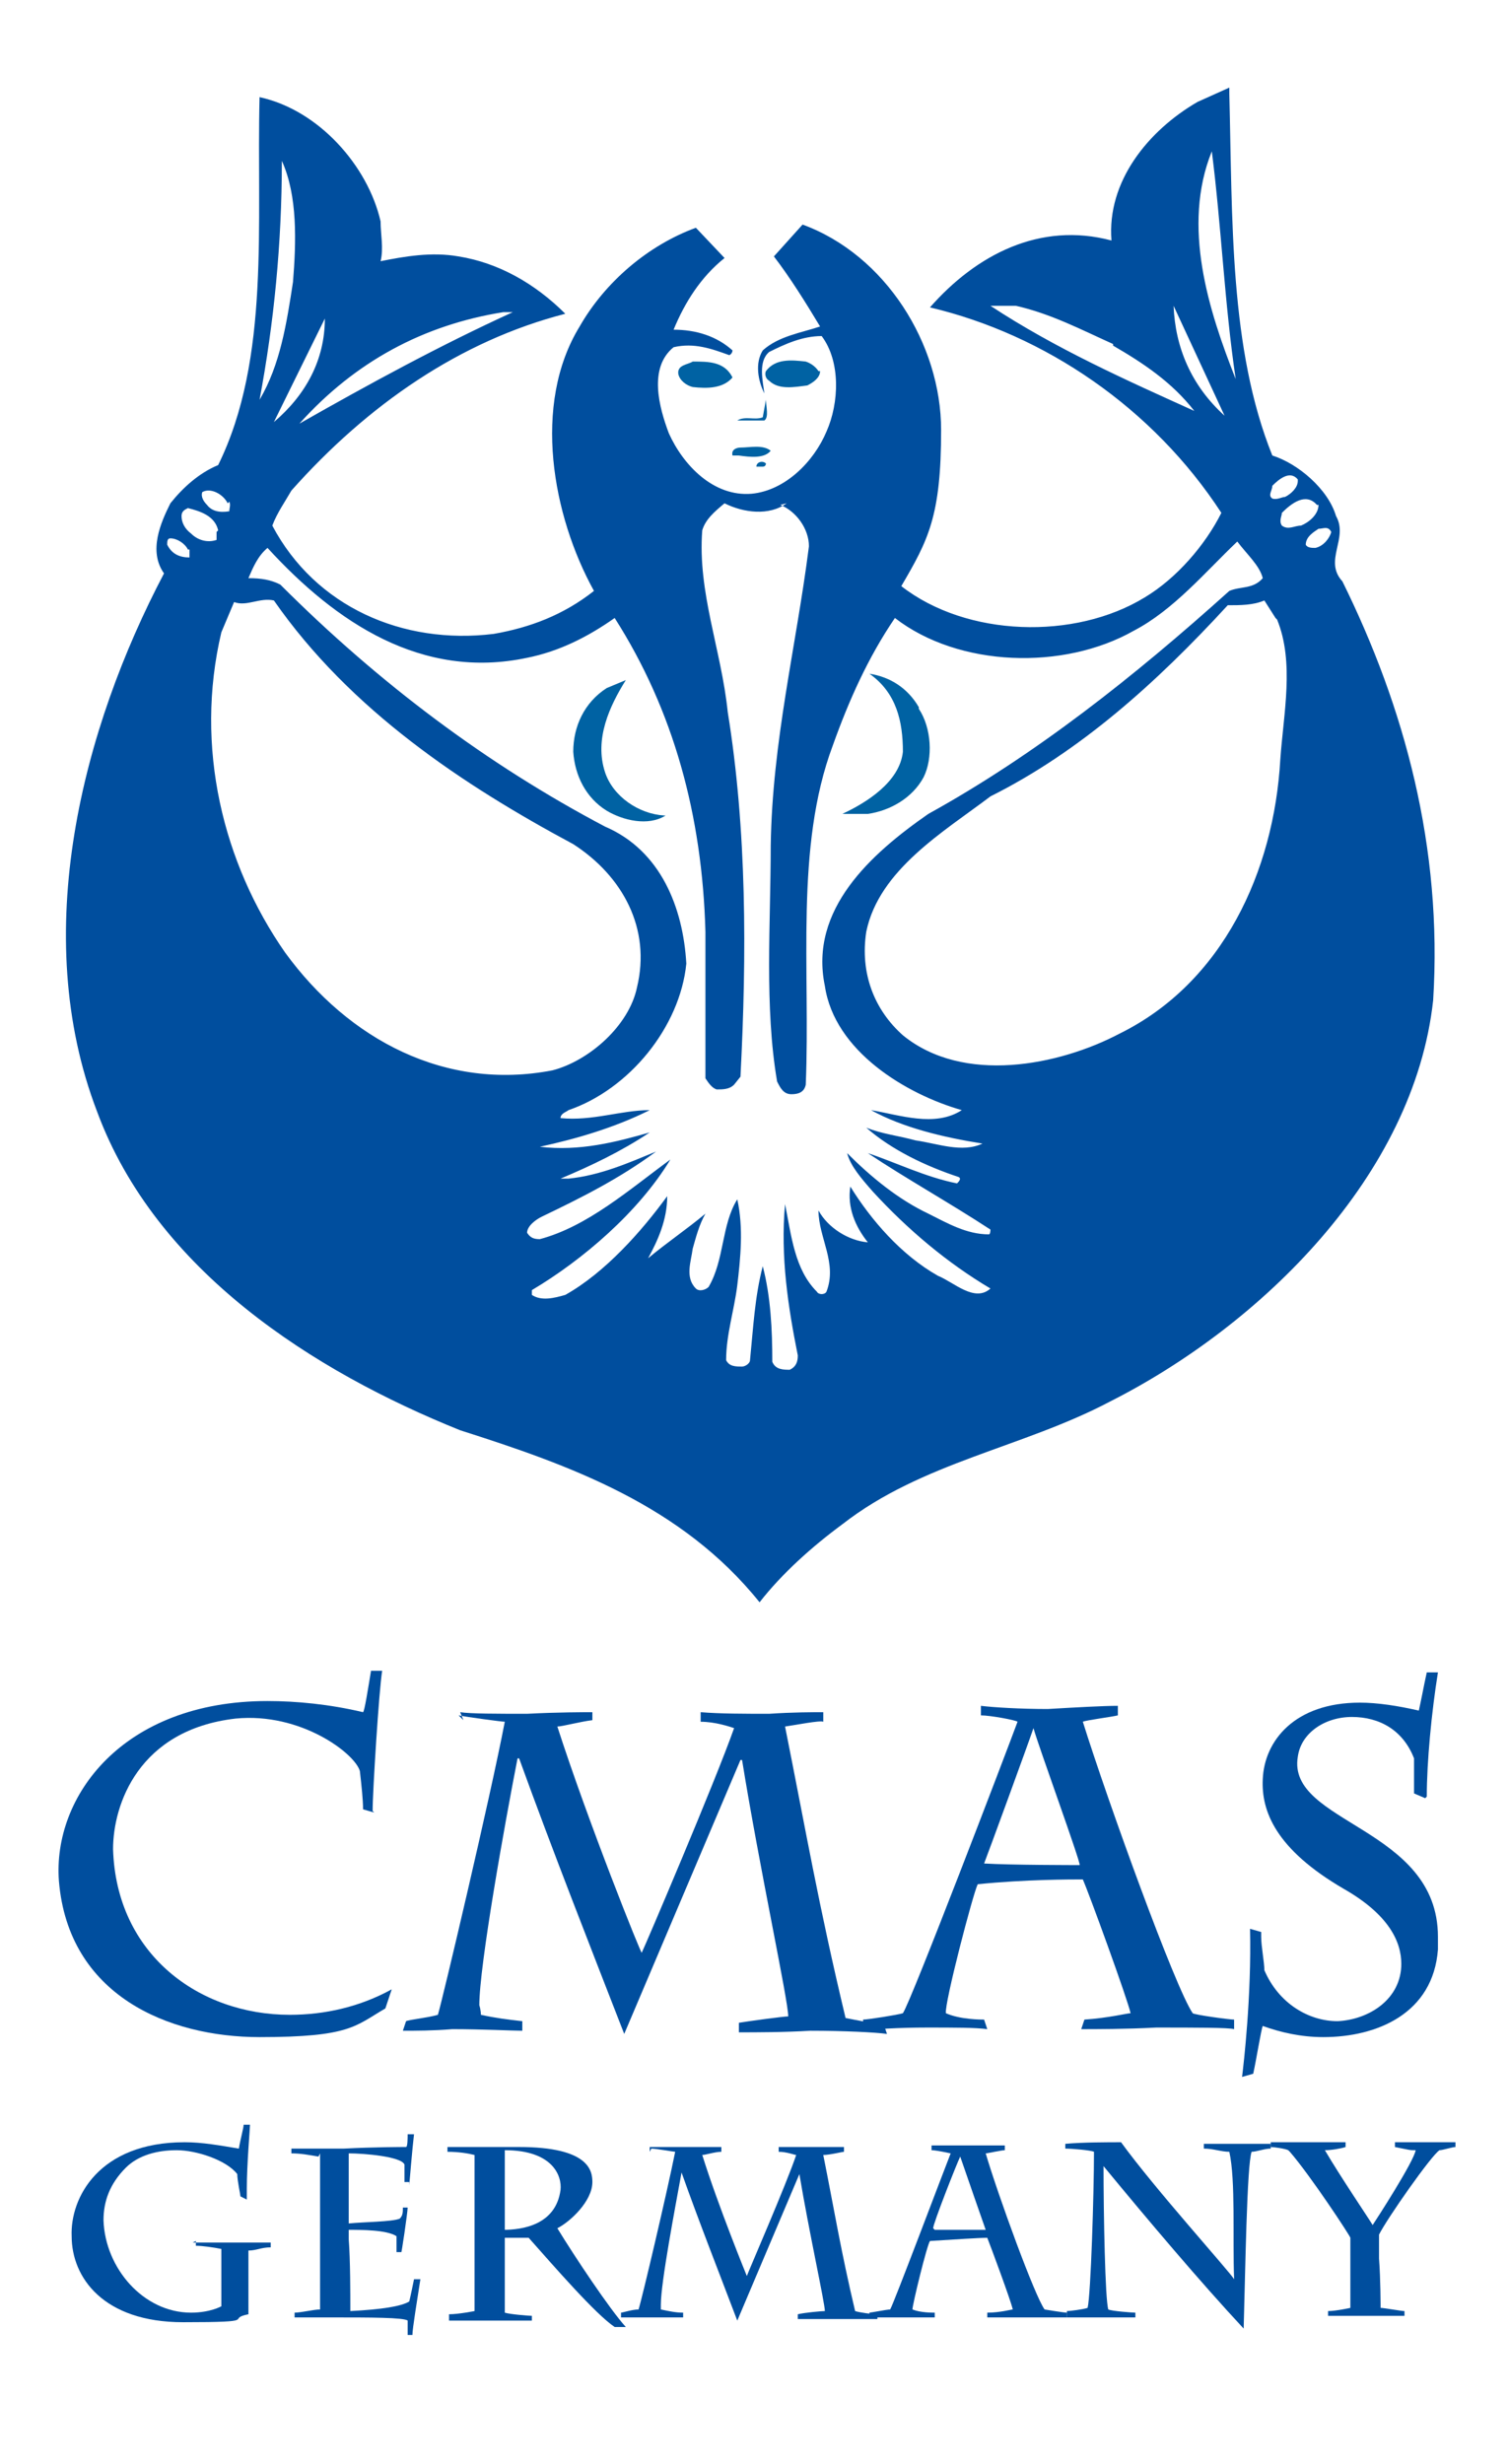 <?xml version="1.0" encoding="UTF-8"?>
<svg id="Ebene_1" xmlns="http://www.w3.org/2000/svg" version="1.1" viewBox="0 0 94.7 154.7">
  <!-- Generator: Adobe Illustrator 29.1.0, SVG Export Plug-In . SVG Version: 2.1.0 Build 142)  -->
  <path d="M23.4,113.7c0-1.2.4-7.6.6-8.8h-.7c-.2,1.2-.4,2.5-.5,2.6-2.1-.5-4.2-.7-6-.7-9.1,0-13.5,6-13.1,11.3.6,7.2,6.9,9.8,12.6,9.8s6-.7,7.9-1.8l.4-1.2c-2,1.1-4.2,1.6-6.4,1.6-5.7,0-10.9-3.8-11.1-10.4,0-2.8,1.6-7.5,7.7-8.2,4.1-.4,7.5,2.2,7.8,3.3.1.9.2,1.8.2,2.4l.7.2h0Z" fill="#004e9e" fill-rule="evenodd"/>
  <path d="M28.8,107.7c.5.1,2.7.4,2.9.4-.9,4.7-3.9,17.4-4.2,18.4-.7.2-1.8.3-2,.4l-.2.6c.8,0,1.9,0,3.1-.1,1.9,0,3.8.1,4.4.1v-.6c-.9-.1-1.7-.2-2.6-.4,0,0,0-.3-.1-.6,0-2.5,1.6-11.4,2.4-15.5h.1c2.1,5.8,4.5,11.9,6.6,17.3l7.3-17.2h.1c1.1,6.8,2.9,15.1,2.9,16.1-.3,0-2.5.3-3.1.4v.6c1.1,0,2.8,0,4.5-.1,2.1,0,4.1.1,4.8.2l-.2-.6c-.4,0-1.9-.3-2.4-.4-1.7-7.1-2.5-11.8-3.8-18.3.7-.1,2.2-.4,2.4-.3v-.6c-.6,0-1.9,0-3.4.1-1.5,0-3.1,0-4.3-.1v.6c.9,0,1.8.3,2.1.4-1.2,3.4-5.6,13.7-5.8,14.1,0,.2-3.4-8.3-5.3-14.2.3,0,1.4-.3,2.2-.4v-.5c-.4,0-2.2,0-4.1.1-1.8,0-3.6,0-4.2-.1l.2.5h0Z" fill="#004e9e" fill-rule="evenodd"/>
  <path d="M54.3,127.5c.4-.1,2.2-.2,3.9-.2s3.1,0,3.8.1l-.2-.6c-.2,0-1.5,0-2.4-.4-.1-.6,1.7-7.5,2-8.1,3-.3,5.8-.3,6.6-.3.4.9,2.8,7.5,3,8.4-.2,0-1.4.3-2.9.4l-.2.6c.9,0,2.8,0,4.7-.1,2.4,0,4.6,0,4.9.1v-.6c-.3,0-2.5-.3-2.6-.4-1.1-1.6-5.3-13.2-6.9-18.3.2-.1,1.8-.3,2.2-.4v-.6c-.9,0-2.7.1-4.4.2-1.7,0-3.4-.1-4.2-.2v.6c.6,0,2.2.3,2.3.4-.7,1.9-6.7,17.6-7.2,18.3-.3.1-2.2.4-2.5.4v.6h-.1ZM61.8,117c.2-.5,2.8-7.6,3.1-8.5h0c.3,1.1,3,8.5,2.9,8.6-.3,0-4.3,0-6-.1h0Z" fill="#004e9e" fill-rule="evenodd"/>
  <path d="M89.6,112.8c0-2.2.3-5.3.7-7.8h-.7c-.2.9-.3,1.5-.5,2.4-1.3-.3-2.6-.5-3.7-.5-4.1,0-6,2.4-6.1,4.8-.1,2,.8,4.4,5.1,6.9,2.8,1.6,3.6,3.3,3.6,4.7,0,2.2-2,3.5-4,3.6-1.8,0-3.7-1.1-4.6-3.2,0-.5-.2-1.5-.2-2.1,0-.2,0-.3,0-.3l-.7-.2c.1,4.2-.4,8.5-.5,9.3l.7-.2c.2-.9.5-2.8.6-3,1.1.4,2.4.7,3.8.7,3.4,0,6.9-1.5,7.2-5.5v-.8c0-6.9-9.5-7.1-8.8-11.3.2-1.5,1.7-2.5,3.4-2.5s3.2.8,3.9,2.6c0,1.1,0,1.5,0,2.2l.7.3h0Z" fill="#004e9e" fill-rule="evenodd"/>
  <path d="M12.3,140.7v.3c.4,0,1.1.1,1.6.2,0,.4,0,1.1,0,1.8s0,1.4,0,1.8c0,0-.7.4-1.9.4-3,0-5.4-2.8-5.5-5.8,0-1.2.4-2.3,1.4-3.3.8-.8,2-1.1,3.2-1.1s3.1.6,3.8,1.5c0,.4.2,1.3.2,1.4l.4.2c0-.2,0-.5,0-.7,0-1.5.2-3.8.2-4h-.4c0,.2-.2.9-.3,1.5-1.2-.2-2.3-.4-3.4-.4-5.4,0-7.2,3.5-7.1,5.9,0,2.6,2,5.4,7,5.4s2.6-.2,4.1-.5c0,0,0-1.2,0-2.2,0-.9,0-1.7,0-1.8.5,0,.8-.2,1.4-.2v-.3c-.4,0-1.3,0-2.1,0-1.1,0-2.3,0-2.8,0h0Z" fill="#004e9e" fill-rule="evenodd"/>
  <path d="M20.1,135.2c0,1.3,0,2.7,0,4.2,0,2.1,0,4.2,0,5.6-.4,0-1.2.2-1.6.2v.3c.4,0,1.4,0,2.6,0,2,0,4.3,0,4.5.2v.9h.3c0-.4.3-2.2.5-3.5h-.4c-.2,1-.3,1.4-.3,1.4-.5.3-1.7.5-3.7.6,0-1.1,0-3.2-.1-4.5,0-.2,0-.4,0-.6.8,0,2.4,0,3,.4,0,0,0,1.1,0,1h.3c0,.2.4-2.5.4-2.8h-.3c0,.3,0,.5-.2.7-.5.2-2.2.2-3.2.3,0-1.6,0-2.9,0-4.4,1,0,3.3.2,3.5.7,0,.4,0,1.1,0,1.1h.3q0,.1,0,.2s.2-2.4.3-3.2h-.4c0,.2,0,.8-.1.8-.2,0-2,0-3.9.1-1.2,0-2.5,0-3.3,0v.3c.6,0,1.1.1,1.7.2h0Z" fill="#004e9e" fill-rule="evenodd"/>
  <path d="M31.7,140c0-1.7,0-3,0-5h0c3,0,3.6,1.6,3.5,2.5-.3,2.2-2.4,2.5-3.6,2.5h0ZM31.7,140.5c.4,0,.7,0,1.5,0,1.6,1.8,4.2,4.8,5.4,5.6h.7c-1-1.1-3.2-4.4-4.3-6.2.8-.4,2.2-1.7,2.2-2.9,0-.7-.2-2.2-4.6-2.2h-.8c-1.1,0-2.8,0-3.7,0v.3c.7,0,1.3.1,1.7.2,0,.5,0,2.7,0,5s0,4.4,0,4.8c0,0-1,.2-1.6.2v.4c0,0,1.6,0,3,0,.9,0,1.7,0,2.2,0v-.3c-.2,0-1.4-.1-1.7-.2,0-1.4,0-2.9,0-4.5h0Z" fill="#004e9e" fill-rule="evenodd"/>
  <path d="M40.9,134.9c.3,0,1.4.2,1.5.2-.5,2.5-2.1,9.3-2.3,9.9-.4,0-1,.2-1.1.2v.3c.3,0,.9,0,1.5,0,1,0,2,0,2.4,0v-.3c-.5,0-.9-.1-1.4-.2,0,0,0-.2,0-.3,0-1.4.9-6.1,1.3-8.3h0c1.1,3.1,2.4,6.4,3.5,9.3l3.9-9.2h0c.6,3.6,1.6,8.1,1.6,8.6-.2,0-1.3.1-1.7.2v.3c.6,0,1.5,0,2.4,0,1.1,0,2.2,0,2.6,0v-.3c-.3,0-1.1-.1-1.4-.2-.9-3.8-1.3-6.3-2-9.8.4,0,1.2-.2,1.3-.2v-.3c-.3,0-1,0-1.8,0-.8,0-1.7,0-2.3,0v.3c.5,0,1,.2,1.1.2-.6,1.8-3,7.3-3.1,7.6,0,0-1.8-4.4-2.8-7.6.2,0,.8-.2,1.2-.2v-.3c-.2,0-1.2,0-2.2,0-1,0-1.9,0-2.3,0v.3h0Z" fill="#004e9e" fill-rule="evenodd"/>
  <path d="M54.6,145.5c.2,0,1.2,0,2.1,0s1.7,0,2,0v-.3c-.2,0-.9,0-1.4-.2,0-.3.9-4,1.1-4.3,1.6-.1,3.1-.2,3.6-.2.2.5,1.5,4,1.6,4.5-.1,0-.8.2-1.6.2v.3c.4,0,1.4,0,2.4,0,1.3,0,2.5,0,2.6,0v-.3c-.2,0-1.4-.2-1.4-.2-.6-.8-2.9-7.1-3.7-9.8.1,0,1-.2,1.2-.2v-.3c-.5,0-1.4,0-2.4,0-.9,0-1.8,0-2.2,0v.3c.3,0,1.2.2,1.2.2-.4,1-3.6,9.5-3.8,9.8-.2,0-1.2.2-1.3.2v.3h0ZM58.6,139.9c0-.3,1.5-4.1,1.7-4.5h0c.2.6,1.6,4.6,1.6,4.6-.2,0-2.3,0-3.2,0h0Z" fill="#004e9e" fill-rule="evenodd"/>
  <path d="M67,145.5c.6,0,1.3,0,2,0,.9,0,1.7,0,2.3,0v-.3c-.2,0-1.5-.1-1.7-.2-.2-.6-.3-6-.3-9,2.8,3.4,6.1,7.3,8.8,10.2.1-3.4.2-10.3.5-11.1.3,0,.8-.2,1.2-.2v-.3c-.5,0-1.2,0-2,0-.7,0-1.5,0-2.2,0v.3c.6,0,1.1.2,1.6.2.4,1.8.2,5.4.3,8-.3-.5-5-5.7-7.1-8.6-.8,0-2.4,0-3.5.1v.3c.4,0,1.6.1,1.8.2,0,2.6-.2,9-.4,9.8-.3.1-1.1.2-1.3.2v.3h0Z" fill="#004e9e" fill-rule="evenodd"/>
  <path d="M81,135.1c1.3,1.5,3.8,5.3,3.8,5.4s0,.9,0,1.7c0,1.1,0,2.5,0,2.7,0,0-.9.2-1.4.2v.3c.5,0,1.2,0,2,0,1.2,0,2.4,0,2.8,0v-.3c-.2,0-1.3-.2-1.5-.2,0,0,0-1.8-.1-3.1,0-.7,0-1.3,0-1.5.5-1,3.3-5,3.8-5.3.2,0,.8-.2,1-.2v-.3c-.2,0-1,0-2,0-.6,0-1.3,0-1.8,0v.3c1,.2.9.2,1.3.2-.1.7-2.5,4.4-2.7,4.7-.3-.5-2-3-3-4.7.4,0,1-.1,1.3-.2v-.3c-.1,0-1.2,0-2.5,0-.7,0-1.5,0-2.2,0v.3c.2,0,.9.1,1.1.2h0Z" fill="#004e9e" fill-rule="evenodd"/>
  <path d="M77.2,5.9c.2,7.9,0,16,2.7,22.7,1.6.5,3.5,2.1,4,3.8.8,1.4-.8,2.8.4,4.1,3.9,7.9,6.3,16.7,5.7,26.3-1.2,11-10.8,20.4-20.3,25.2-5.5,2.9-11.8,3.8-16.8,7.7-1.9,1.4-3.8,3.1-5.2,4.9-4.9-6.1-11.9-8.6-18.8-10.8-9.2-3.7-19.1-10-22.8-20-4.3-11.2-.9-24.1,4.2-33.8-1-1.4-.2-3.2.4-4.4.8-1,1.8-1.9,3-2.4,3.3-6.7,2.4-15.2,2.6-23.1,3.7.8,6.8,4.3,7.6,7.8,0,.8.2,1.7,0,2.5,1.5-.3,3.2-.6,4.9-.3,2.5.4,4.8,1.7,6.7,3.6-6.6,1.7-12.4,5.7-17.2,11.1-.4.7-.9,1.4-1.2,2.2,2.7,5.1,8.2,7.5,13.9,6.8,2.3-.4,4.4-1.2,6.3-2.7-2.6-4.7-3.9-11.7-.9-16.6,1.6-2.8,4.3-5.1,7.3-6.2l1.8,1.9c-1.5,1.2-2.5,2.8-3.2,4.5,1.4,0,2.7.4,3.7,1.3,0,0,0,.2-.2.3-1.1-.4-2.2-.8-3.5-.5-1.6,1.3-.9,3.8-.3,5.4.9,2,2.8,4,5.2,3.8,2.1-.2,3.9-2,4.7-3.9.8-1.8.9-4.4-.3-6-1.2,0-2.3.5-3.3,1-.7.6-.4,1.8-.3,2.6-.4-.8-.6-1.9-.1-2.7,1-.9,2.4-1.1,3.6-1.5-.9-1.5-1.9-3.1-2.9-4.4l1.8-2c5.2,1.9,8.7,7.5,8.7,12.9s-.8,6.9-2.5,9.8c4.1,3.2,10.9,3.4,15.3.7,2-1.2,3.8-3.3,4.8-5.3-4.3-6.6-11.1-11.2-18.3-12.9,2.9-3.3,6.9-5.4,11.4-4.2-.3-3.7,2.3-6.9,5.4-8.7l2-.9h0ZM83.6,33.4c-.1.4-.5.9-1,1-.2,0-.5,0-.6-.2,0-.5.5-.8.8-1,.3,0,.6-.2.8.2h0ZM82.8,31.7c0,.6-.6,1.1-1.1,1.3-.4,0-.8.3-1.2,0-.2-.3,0-.6,0-.8.6-.6,1.5-1.3,2.2-.5h0ZM81.5,30.2c0,.4-.4.8-.8,1-.2,0-.5.2-.8.1-.3-.2,0-.5,0-.8.4-.4,1.1-1,1.6-.4h0ZM11.9,34.5c0,.1,0,.4,0,.5-.6,0-1.1-.2-1.4-.8,0-.2,0-.4.2-.4.4,0,.9.3,1.1.7h0ZM13.6,33.4v.5c-.6.2-1.2,0-1.6-.4-.4-.3-.6-.7-.6-1.1,0-.3.2-.4.4-.5.8.2,1.7.5,1.9,1.4h0ZM14.4,31.5c.1.2,0,.4,0,.6-.6.1-1.1,0-1.4-.4-.2-.2-.4-.5-.3-.8.5-.3,1.3.1,1.6.7h0ZM17.2,26.5l3.2-6.5c0,2.6-1.2,4.8-3.2,6.5h0ZM32.2,19.6c-4.6,2.1-9,4.5-13.4,7,3.5-3.9,7.8-6.2,12.8-7h.7ZM18.4,17.7c-.4,2.6-.8,5.2-2.1,7.4.9-4.8,1.4-9.8,1.4-15,1,2.2.9,5.1.7,7.6h0ZM69.9,21.7c1.9,1.1,3.7,2.3,5.1,4.1-4.2-1.9-8.7-3.9-12.8-6.6.4,0,1.1,0,1.6,0,2.2.5,4.1,1.5,6.1,2.4h0ZM76.9,26.1c-2.1-1.9-3.1-4.3-3.2-6.9l3.2,6.9h0ZM77.6,23.8c-1.7-4.3-3.4-9.6-1.5-14.3.6,4.7.8,9.6,1.5,14.3h0ZM49,31.7c1,.4,1.8,1.5,1.8,2.6-.8,6.3-2.3,12.2-2.4,18.8,0,4.9-.4,10.1.4,14.8.2.4.4.8.9.8.4,0,.8-.1.9-.6.3-7.2-.7-14.9,1.7-21.3,1-2.8,2.2-5.5,3.9-8,4,3.1,10.6,3.3,15,.8,2.5-1.3,4.5-3.7,6.5-5.6.6.8,1.4,1.5,1.6,2.3-.6.7-1.4.5-2.1.8-6,5.4-12.2,10.3-18.9,14-3.6,2.5-7.5,6-6.5,10.8.6,4.1,5.1,6.8,8.6,7.8-1.7,1.1-3.9.3-5.7,0,2,1.1,4.5,1.7,7,2.1-1.3.6-2.8,0-4.2-.2-1.1-.3-2.1-.4-3.1-.8,1.6,1.4,3.7,2.4,5.8,3.1.2.1,0,.3-.1.4-2-.4-3.8-1.3-5.6-1.9,2.4,1.6,5.1,3.1,7.7,4.8,0,0,0,.3-.1.3-1.4,0-2.6-.7-3.8-1.3-1.9-.9-3.6-2.3-5.1-3.8.2.8.9,1.6,1.6,2.4,2.2,2.4,4.7,4.5,7.4,6.1-1,.9-2.3-.4-3.3-.8-2.3-1.3-4.2-3.5-5.5-5.6-.2,1.3.3,2.5,1.1,3.5-1.2-.1-2.5-.9-3.1-2,0,1.7,1.2,3.3.5,5.1-.1.2-.5.2-.6,0-1.4-1.4-1.6-3.5-2-5.5-.3,3.3.2,6.5.8,9.5,0,.4-.1.7-.5.9-.4,0-.9,0-1.1-.5,0-2-.1-4.1-.6-6-.5,1.9-.6,3.9-.8,5.9,0,.2-.3.4-.5.4-.4,0-.8,0-1-.4,0-1.6.5-3.1.7-4.7.2-1.7.4-3.6,0-5.4-1,1.6-.8,3.8-1.8,5.5-.2.2-.6.3-.8.1-.7-.7-.3-1.7-.2-2.5.2-.7.4-1.5.8-2.2h0c-1.2,1-2.4,1.8-3.6,2.8.6-1.1,1.2-2.4,1.2-3.9-1.6,2.2-3.9,4.8-6.4,6.2-.7.2-1.5.4-2.1,0v-.3c3.2-1.9,6.7-4.9,8.7-8.2-2.6,1.9-5.2,4.2-8.2,5-.4,0-.6-.1-.8-.4,0-.4.5-.8.9-1,2.5-1.2,4.9-2.4,7.2-4.1-1.7.7-3.5,1.5-5.5,1.7h-.5c1.9-.8,3.8-1.7,5.6-2.9-2.1.6-4.4,1.2-6.9.9,2.3-.5,4.7-1.2,6.9-2.3-1.8,0-3.6.7-5.6.5,0-.3.4-.4.5-.5,3.8-1.3,7-5.2,7.4-9.2-.2-3.5-1.6-7.1-5.1-8.6-7.4-3.9-14.2-9-20.4-15.2-.6-.3-1.2-.4-2-.4.3-.7.6-1.4,1.2-1.9,4.3,4.7,9.7,8.3,16.3,6.9,2-.4,3.8-1.3,5.5-2.5,3.7,5.8,5.5,12.4,5.7,19.7v9.2c.2.3.4.6.7.7.4,0,.8,0,1.1-.3l.4-.5c.4-7.7.4-15.5-.8-22.9-.4-3.9-1.9-7.5-1.6-11.4.2-.7.8-1.2,1.4-1.7,1.2.6,2.8.8,3.9,0h0ZM80.2,38.9c1.1,2.7.4,5.9.2,8.8-.4,7-3.6,14-10.1,17.2-3.8,2-9.8,3.2-13.6.1-1.8-1.6-2.7-3.9-2.3-6.5.8-3.9,4.9-6.3,7.8-8.5,5.6-2.8,10.4-7.1,14.9-12,.8,0,1.6,0,2.3-.3l.7,1.1h0ZM17.2,37.7c4.8,6.9,11.9,11.6,18.8,15.3,3.1,2,4.9,5.3,4,9-.5,2.4-3,4.6-5.3,5.2-6.7,1.3-12.8-1.9-16.8-7.4-3.9-5.6-5.7-12.9-4-20.1l.8-1.9c.8.3,1.6-.3,2.5-.1h0Z" fill="#004e9e" fill-rule="evenodd"/>
  <path d="M51.5,23.3c0,.4-.4.7-.8.9-.8.1-1.8.3-2.4-.3-.2-.1-.3-.4-.2-.6.6-.8,1.6-.7,2.5-.6.3.1.6.3.8.6h0Z" fill="#0062a3" fill-rule="evenodd"/>
  <path d="M46,23.7c-.6.7-1.6.7-2.5.6-.4-.1-.8-.4-.9-.8-.1-.6.6-.6.9-.8,1,0,2,0,2.5,1h0Z" fill="#0062a3" fill-rule="evenodd"/>
  <path d="M47.9,26.4h-1.6c.5-.3,1.1,0,1.6-.2l.2-1.1c0,.4.2,1.1-.1,1.3h0Z" fill="#0062a3" fill-rule="evenodd"/>
  <path d="M48.4,28.3c-.4.5-1.3.4-2,.3h-.4c-.1-.4.3-.5.5-.5.6,0,1.4-.2,1.9.2h0Z" fill="#0062a3" fill-rule="evenodd"/>
  <path d="M48.1,29.1c0,0,0,.2-.2.2h-.4c0-.3.4-.4.6-.2h0Z" fill="#0062a3" fill-rule="evenodd"/>
  <path d="M57.7,44.5c.8,1.2.9,3.1.3,4.3-.7,1.3-2.1,2.1-3.5,2.3h-1.6c1.5-.7,3.6-2,3.8-3.9,0-1.9-.4-3.7-2.1-4.9,1.3.2,2.4.9,3.1,2.1h0Z" fill="#0062a3" fill-rule="evenodd"/>
  <path d="M38,48.5c.5,1.5,2.1,2.6,3.7,2.7h.1c-1.1.7-2.7.3-3.7-.3-1.3-.8-2-2.2-2.1-3.7,0-1.6.7-3.1,2.1-4l1.2-.5c-1,1.6-2,3.7-1.3,5.8h0Z" fill="#0062a3" fill-rule="evenodd"/>
</svg>